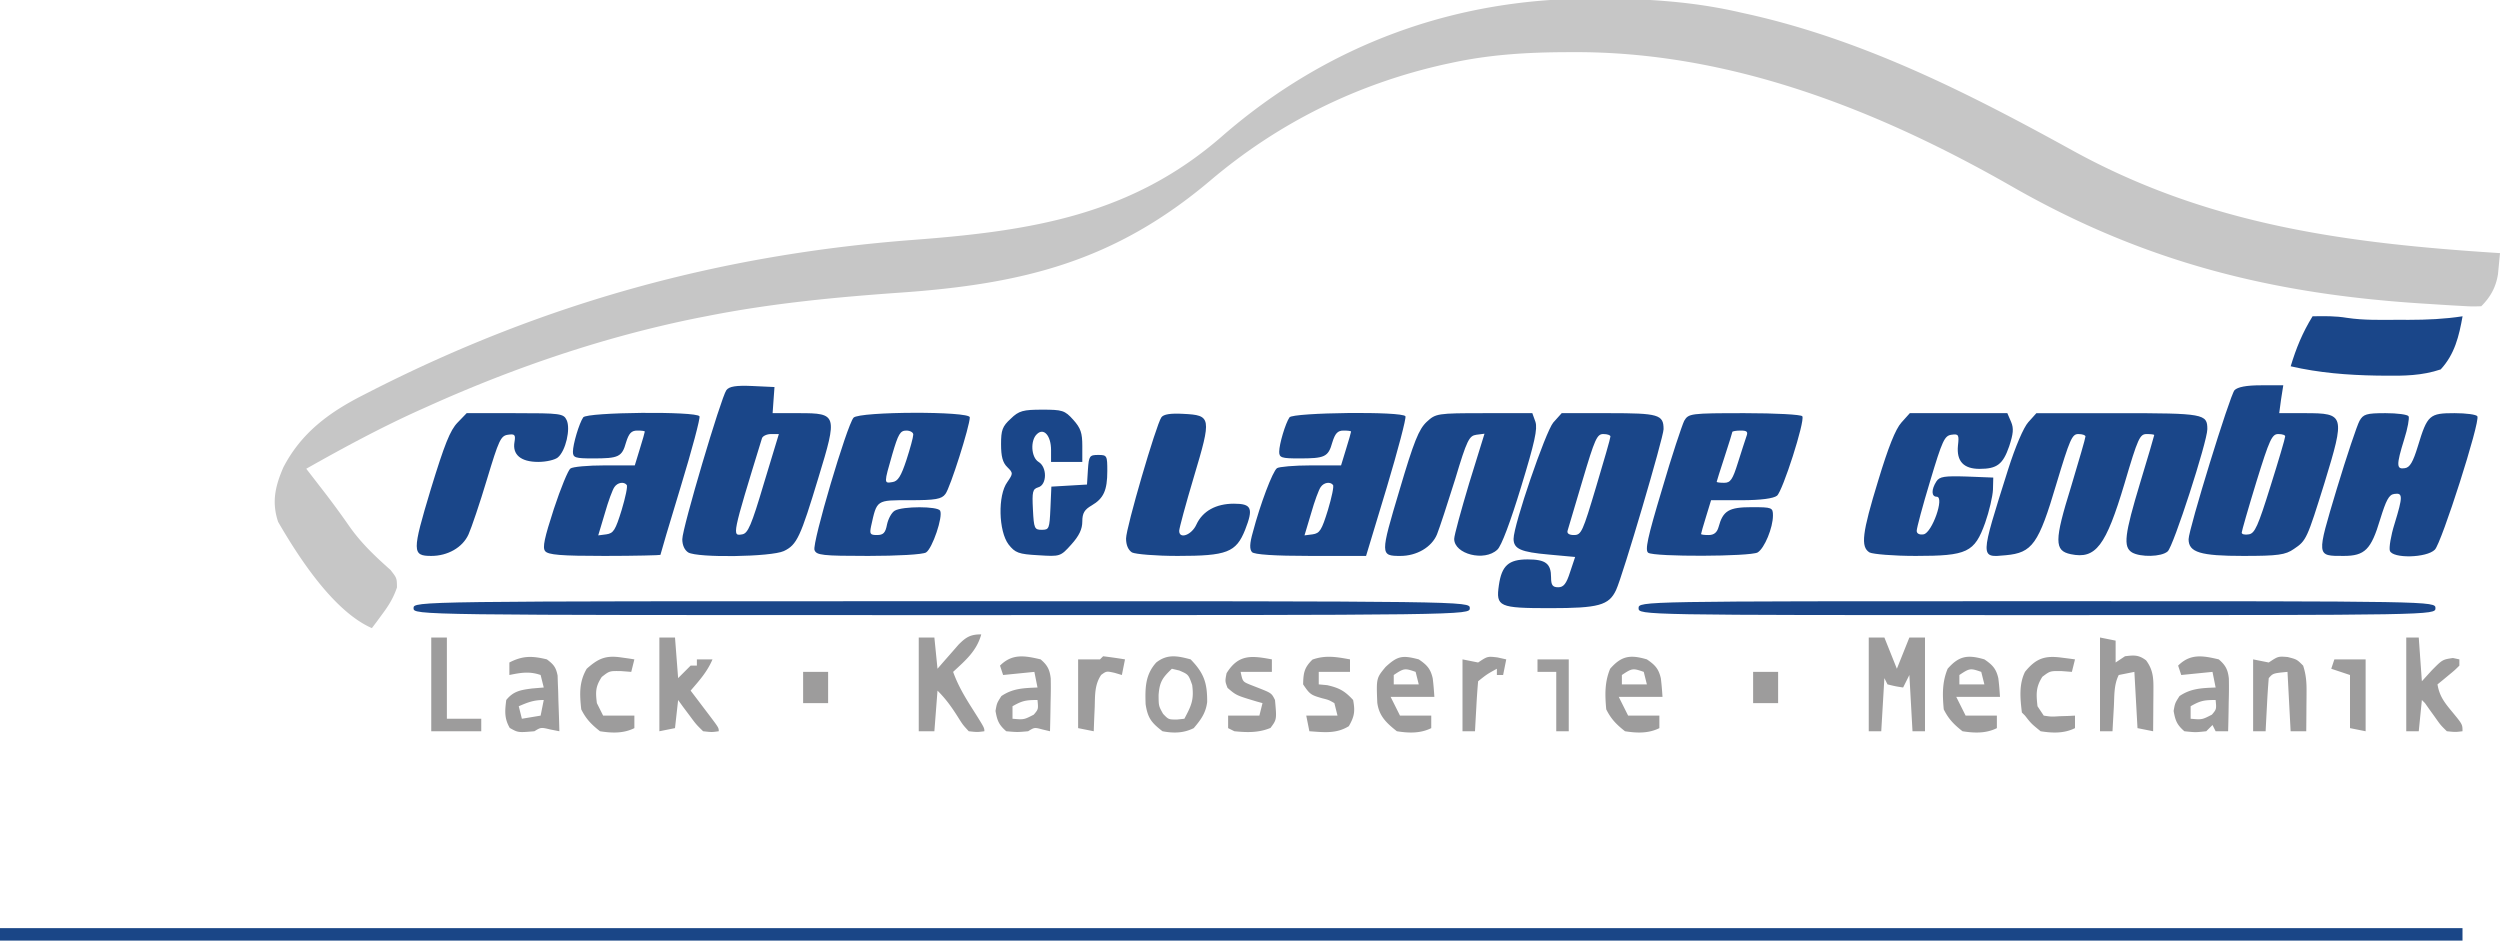 <svg xmlns="http://www.w3.org/2000/svg" width="800" height="301"><path fill="#C6C6C6" d="m510.625-.438 2.77.01C528.275-.355 542.46.638 557 4l2.854.633c37.108 8.387 70.553 25.433 103.646 43.68C706.968 72.142 751.076 77.87 800 81c-.13 1.429-.268 2.857-.41 4.285l-.23 2.41C798.704 91.892 796.97 95.03 794 98c-3.011.091-3.011.091-6.902-.137l-2.124-.118a824.791 824.791 0 0 1-6.912-.433l-2.388-.149c-48.642-3.04-89.656-13.299-132.049-37.6-42.935-24.533-90.241-43.135-140.313-42.876l-2.234.006c-12.218.05-24.105.748-36.078 3.307l-2.372.504c-28.137 6.228-53.427 18.696-75.378 37.308-30.62 25.857-59.93 33.102-99.298 35.837-20.529 1.45-40.739 3.39-60.952 7.351l-3.66.713c-29.706 5.97-58.734 15.846-86.34 28.287l-2.521 1.127C121.959 136.764 109.949 143.249 98 150c.63.81 1.258 1.622 1.906 2.457l2.594 3.356 1.385 1.788a281.088 281.088 0 0 1 8.052 11.024c3.765 5.306 8.191 9.471 13.036 13.77C127 185 127 185 127.03 187.988c-1.124 3.282-2.527 5.607-4.594 8.387l-1.94 2.648L119 201c-12.265-5.378-23.425-22.632-30-34-2.122-6.367-.909-11.466 1.672-17.445 5.786-11.13 14.706-17.637 25.64-23.18l3.04-1.556c55.3-28.06 111.458-43.415 173.104-48.07 37.496-2.85 69.579-7.837 98.565-33.118C424.833 14.19 465.817-.756 510.625-.438Z"/><path fill="#1A4687" d="M0 297h788v4H0v-4Z"/><path fill="#9D9C9C" d="M598 204h5l4 10 4-10h5v30h-4l-1-18-2 4c-2.438-.375-2.438-.375-5-1l-1-2-1 17h-4v-30ZM314 203c-1.453 5.327-5.081 8.364-9 12 1.522 4.26 3.71 7.951 6.125 11.75C315 232.878 315 232.878 315 234c-2.273.3-2.273.3-5 0-1.914-2.082-1.914-2.082-3.625-4.813-2.01-3.15-3.706-5.518-6.375-8.187l-1 13h-5v-30h5l1 10 1.863-2.152 2.45-2.786 2.425-2.777c2.4-2.425 3.826-3.285 7.262-3.285ZM211 204h5l1 13 4-4h2v-2h5c-1.668 3.941-4.227 6.79-7 10l1.969 2.59a19210.1 19210.1 0 0 1 2.531 3.347c.43.564.859 1.128 1.3 1.71 3.2 4.24 3.2 4.24 3.2 5.353-2.23.313-2.23.313-5 0-2.238-2.188-2.238-2.188-4.313-5l-2.113-2.813L217 224l-1 9-5 1v-30ZM672 204l5 1v7l3-2c2.917-.365 4.366-.476 6.75 1.313 2.137 2.884 2.372 5.452 2.348 8.917l-.01 2.432-.025 2.525-.014 2.561c-.012 2.084-.03 4.168-.049 6.252l-5-1-1-18-5 1c-1.586 3.172-1.379 6.635-1.563 10.125l-.13 2.285A1636.52 1636.52 0 0 0 676 234h-4v-30ZM333 211c2.164 1.831 2.921 3.291 3.234 6.108.062 2.554.027 5.088-.046 7.642l-.042 2.691A538.028 538.028 0 0 1 336 234l-2.375-.563c-2.596-.697-2.596-.697-4.625.563-3.438.313-3.438.313-7 0-2.385-2.077-2.896-3.406-3.438-6.5.438-2.5.438-2.5 1.875-4.75 3.664-2.502 7.21-2.564 11.563-2.75l-1-5-10 1-1-3c3.885-3.885 7.837-3.22 13-2Zm-9 15v4c3.651.318 3.651.318 6.813-1.313 1.475-1.752 1.475-1.752 1.187-4.687-3.767 0-4.912.235-8 2ZM710 211c2.164 1.831 2.921 3.291 3.234 6.108.062 2.554.027 5.088-.047 7.642l-.04 2.691A538.028 538.028 0 0 1 713 234h-4l-1-2-2 2c-3.438.375-3.438.375-7 0-2.385-2.077-2.896-3.406-3.438-6.5.438-2.5.438-2.5 1.875-4.75 3.664-2.502 7.21-2.564 11.563-2.75l-1-5-10 1-1-3c3.885-3.885 7.837-3.22 13-2Zm-9 15v4c3.651.318 3.651.318 6.813-1.313 1.475-1.752 1.475-1.752 1.187-4.687-3.767 0-4.912.235-8 2ZM175 211c2.16 1.62 2.902 2.508 3.432 5.177l.08 2.491.107 2.705.069 2.815.103 2.85c.082 2.32.152 4.64.209 6.962l-2.875-.563c-3.024-.724-3.024-.724-5.125.563-5.217.444-5.217.444-7.875-1.063-1.787-3.078-1.559-5.466-1.125-8.937 2.313-2.89 4.735-3.22 8.25-3.688L174 220l-1-4c-3.576-1.238-6.337-.75-10 0v-4c4.321-2.226 7.303-2.13 12-1Zm-9 15 1 4 6-1 1-5c-3.204 0-5.094.743-8 2ZM635 211c2.576 1.74 3.768 2.982 4.465 6.043.255 1.977.402 3.968.535 5.957h-14l3 6h10v4c-3.473 1.736-7.212 1.602-11 1-2.756-2.182-4.436-3.872-6-7-.423-4.597-.539-8.707 1.25-13 3.647-4.168 6.432-4.551 11.75-3Zm-8 5v3h8l-1-4c-3.486-1.202-3.68-1.213-7 1ZM527 211c2.576 1.74 3.768 2.982 4.465 6.043.255 1.977.402 3.968.535 5.957h-14l3 6h10v4c-3.473 1.736-7.212 1.602-11 1-2.756-2.182-4.436-3.872-6-7-.423-4.597-.539-8.707 1.25-13 3.647-4.168 6.432-4.551 11.75-3Zm-8 5v3h8l-1-4c-3.486-1.202-3.68-1.213-7 1ZM454 211c2.576 1.74 3.768 2.982 4.465 6.043.255 1.977.402 3.968.535 5.957h-14l3 6h10v4c-3.473 1.736-7.212 1.602-11 1-3.327-2.634-5.732-4.869-6.273-9.172-.308-7.817-.308-7.817 2.648-11.39 3.92-3.64 5.462-3.78 10.625-2.438Zm-8 5v3h8l-1-4c-3.486-1.202-3.68-1.213-7 1ZM770 204h4l1 14 3.188-3.5c3.404-3.44 3.404-3.44 6.75-3.938L787 211v2c-1.531 1.508-1.531 1.508-3.5 3.125l-1.969 1.633L780 219c.599 3.695 2.2 5.77 4.563 8.625C788 231.789 788 231.789 788 234c-2.266.277-2.266.277-5 0-1.984-1.934-1.984-1.934-3.75-4.438l-1.797-2.496L776 225l-1-1-1 10h-4v-30ZM381 211c4.338 4.452 5.342 7.64 5.293 13.672-.443 3.517-2.035 5.671-4.293 8.328-3.256 1.628-6.493 1.67-10 1-3.565-2.748-4.733-4.245-5.406-8.672-.165-5.09-.16-9.38 3.406-13.328 3.553-2.791 6.799-2.125 11-1Zm-6 3c-2.963 2.834-3.937 4.147-4.25 8.375.016 3.531.016 3.531 1.438 6.063 1.756 1.819 1.756 1.819 4.5 1.812L379 230c2.224-4.192 3.128-6.024 2.5-10.813-1.197-3.356-1.197-3.356-4.125-4.625L375 214ZM732.063 210.25C735 211 735 211 737 213c.909 2.743 1.12 5.233 1.098 8.11l-.01 2.285-.025 2.355-.014 2.402c-.012 1.95-.03 3.899-.049 5.848h-5l-1-19c-4.63.445-4.63.445-6 2a253.531 253.531 0 0 0-.563 8.563l-.13 2.443A1762.98 1762.98 0 0 0 725 234h-4v-23l5 1c3-2 3-2 6.063-1.75ZM432 211v4h-10v4l2.688.25c3.847.871 5.646 1.848 8.312 4.75.667 3.558.437 5.246-1.375 8.375-4.03 2.495-8.006 1.942-12.625 1.625l-1-5h10l-1-4c-1.786-1.024-1.786-1.024-3.938-1.563-3.505-1.024-3.892-1.182-6.062-4.437.076-3.653.345-5.366 3-7.938 4.192-1.484 7.69-.841 12-.062ZM407 211v4h-10c.658 3.114.658 3.114 3.031 4.098l2.469.964c4.398 1.733 4.398 1.733 5.5 3.938.567 6.236.567 6.236-1.438 8.938-3.799 1.575-7.5 1.47-11.562 1.062l-2-1v-4h10l1-4-1.863-.516c-6.519-1.954-6.519-1.954-9.325-4.359C392 218 392 218 392.5 215.437c3.806-6.185 8.064-5.637 14.5-4.437ZM138 204h5v26h11v4h-16v-30ZM198.75 210.375l2.422.336L203 211l-1 4-3.25-.25c-3.716-.065-3.716-.065-6.188 1.875-2.01 3.056-2.012 4.775-1.562 8.375l2 4h10v4c-3.473 1.736-7.212 1.602-11 1-2.756-2.182-4.436-3.872-6-7-.521-4.83-.734-8.742 1.75-13 3.693-3.283 6.068-4.35 11-3.625ZM659.688 210.438l2.449.308L664 211l-1 4-3.25-.25c-3.704-.056-3.704-.056-6.188 1.813-2.129 3.321-1.985 5.564-1.562 9.437l2 3c2.437.364 2.437.364 5.125.188l2.758-.083L664 229v4c-3.47 1.735-7.215 1.608-11 1-3-2.438-3-2.438-5-5l-1-1c-.522-4.38-1-8.997 1.012-13.027 3.524-4.33 6.335-5.232 11.676-4.536ZM353 210c2.34.287 4.674.62 7 1l-1 5-2.313-.688c-2.613-.58-2.613-.58-4.312.657-2.132 3.15-1.95 6.532-2.063 10.219l-.103 2.271A495.217 495.217 0 0 0 350 234l-5-1v-22h7l1-1ZM479.188 210.375 482 211l-1 5h-2v-2c-3.182 1.755-3.182 1.755-6 4a225.9 225.9 0 0 0-.563 8.063l-.13 2.298c-.107 1.88-.207 3.76-.307 5.639h-4v-23l5 1c3-2 3-2 6.188-1.625ZM747 211h10v23l-5-1v-17l-6-2 1-3ZM492 211h10v23h-4v-19h-6v-4ZM561 215h8v10h-8v-10ZM257 215h8v10h-8v-10Z"/><g style="fill:#1a4689;fill-opacity:1"><path fill="#c6c6c6" d="M0 0c3.784-.066 7.259-.123 11 .496 5.447.822 10.943.648 16.438.629l3.314.012C36.597 1.13 42.221.885 48 0c-1.147 6.398-2.504 12.112-7 17-5.957 2.006-11.756 2.088-18 2l-2.514-.024C11.204 18.818 2.066 18.098-7 16c1.74-5.813 3.811-10.832 7-16Z" style="fill:#1a4689;fill-opacity:1" transform="translate(740.023 101.213)"/><path d="M244.412 73.643c-1.7 2.34-14.1 44.127-14.1 47.693 0 1.894.7 3.454 1.9 4.234 3 1.783 26.5 1.449 30.601-.446 4.2-2.005 5.3-4.457 11.1-23.623 6.1-19.946 5.9-20.503-6.1-20.503h-8.6l.3-4.235.3-4.123-7.1-.334c-5.2-.223-7.4.111-8.3 1.337zm12 29.864c-4 13.483-5.1 15.934-6.9 16.269-3.3.557-3.4.78 6.3-30.755.2-.669 1.5-1.338 2.9-1.338h2.5zM727.026 73.643c-1.5 1.672-14.7 44.573-14.7 47.693 0 4.234 3.8 5.348 17.5 5.348 11.1 0 13.5-.334 16.2-2.228 4-2.675 4.2-3.232 9.8-21.172 6.6-21.618 6.5-22.286-6.2-22.286h-8.3l.6-4.458.7-4.457h-7.1c-4.8 0-7.5.557-8.5 1.56zm16.2 14.82c0 .558-2.1 7.69-4.7 15.935-4 12.815-5 15.043-6.9 15.378-1.3.223-2.3 0-2.3-.557 0-.446 2.1-7.8 4.7-16.27 4.2-13.594 5-15.266 7-15.266 1.3 0 2.3.335 2.2.78zM335.415 82.78c-2.7 2.452-3.1 3.678-3.1 8.135 0 3.9.5 5.906 2 7.354 1.9 1.895 1.9 2.006 0 4.792-3.1 4.234-2.8 15.712.4 19.946 2.1 2.675 3.2 3.12 9.5 3.455 7 .445 7.1.445 10.6-3.455 2.5-2.786 3.5-4.903 3.5-7.354 0-2.675.7-3.789 3-5.126 3.8-2.229 5-4.792 5-11.032 0-4.903-.1-5.126-2.9-5.126s-3 .335-3.3 4.68l-.3 4.792-5.7.334-5.7.335-.3 6.908c-.3 6.575-.4 6.91-2.8 6.91-2.3 0-2.5-.447-2.8-6.464-.3-5.794-.1-6.574 1.7-7.132 2.8-.78 2.9-6.463.1-8.134-2.4-1.449-2.7-6.909-.5-8.915 2.2-2.117 4.5.558 4.5 5.126v3.789h10v-5.126c0-4.123-.5-5.683-2.9-8.357-2.7-3.009-3.5-3.232-9.9-3.232-6.1 0-7.5.335-10.1 2.898zM158.41 84.006c-2.4 2.452-4.2 7.02-8.6 21.395-6 19.946-6 21.283.2 21.283 5.2 0 10-2.674 11.9-6.908.9-2.006 3.6-9.918 5.9-17.606 3.8-12.592 4.4-13.93 6.7-14.264 2.2-.334 2.5 0 2.1 2.34-.7 4.012 2 6.352 7.6 6.352 2.6 0 5.401-.669 6.301-1.449 2.5-2.117 4.1-9.137 2.8-11.923-1-2.117-2-2.228-16.5-2.228h-15.5zM198.611 82.335c-1.3 1.894-3.3 8.58-3.3 11.031 0 1.895.8 2.118 6.4 2.118 8.2 0 9.3-.446 10.6-5.126.9-2.897 1.7-3.789 3.6-3.789 1.3 0 2.4.112 2.4.334 0 .223-.7 2.675-1.6 5.572l-1.6 5.237h-9.6c-5.4 0-10.3.446-11 1.003-.7.446-3.1 6.24-5.3 12.926-3 9.249-3.7 12.37-2.8 13.483.9 1.226 5.1 1.56 19 1.56 9.9 0 17.9-.222 17.9-.334 0-.223 2.901-10.029 6.501-21.84 3.6-11.812 6.3-21.952 6-22.51-1-1.671-36-1.337-37.2.335zm13.9 21.617c.4.335-.4 4.012-1.6 8.024-2 6.463-2.6 7.465-4.9 7.8l-2.6.334 2.1-7.02c1.1-3.9 2.5-7.689 3.1-8.469 1-1.449 3-1.783 3.9-.669zM285.114 82.446c-2.1 2.34-13.3 40.115-12.5 42.344.6 1.672 2.5 1.894 17.2 1.894 9.2 0 17.5-.445 18.5-1.114 2-1.226 5.5-11.477 4.5-13.372-.8-1.448-12-1.448-14.5 0-1 .558-2.1 2.563-2.5 4.458-.5 2.674-1.2 3.343-3.2 3.343-2.2 0-2.4-.335-1.9-2.786 1.9-8.58 1.6-8.358 12.4-8.358 8.2 0 10.2-.334 11.4-2.005 1.5-1.895 7.8-21.73 7.8-24.515 0-2.006-35.3-1.895-37.2.111zm19.1 5.46c0 .78-1 4.458-2.2 8.135-1.7 5.126-2.7 6.797-4.5 7.02-2.7.446-2.7.446 0-8.914 1.9-6.464 2.5-7.578 4.5-7.578 1.3 0 2.3.669 2.2 1.337zM383.616 82.335c-1.7 2.451-11.3 35.324-11.3 38.778 0 2.117.7 3.677 1.9 4.457 1.1.557 7.6 1.114 14.6 1.114 15.8 0 18.7-1.114 21.601-8.357 2.7-6.909 2.1-8.357-3.6-8.357s-10 2.34-12 6.686c-1.5 3.343-5.5 4.791-5.5 2.005 0-.78 2.1-8.58 4.7-17.271 5.7-19.055 5.6-19.724-3.4-20.17-4-.222-6.3.112-7 1.115zM424.617 82.335c-1.3 1.894-3.3 8.58-3.3 11.031 0 1.895.8 2.118 6.4 2.118 8.2 0 9.3-.446 10.6-5.126.9-2.897 1.7-3.789 3.6-3.789 1.3 0 2.4.112 2.4.334 0 .223-.7 2.675-1.6 5.572l-1.6 5.237h-9.6c-5.4 0-10.3.446-10.9.892-1.4 1.003-5.4 11.589-7.7 20.392-1.1 3.788-1.1 5.571-.3 6.463.7.78 7.1 1.225 18.8 1.225h17.701l6.6-21.84c3.6-12.035 6.3-22.286 6-22.844-.9-1.671-36-1.225-37.1.335zm13.9 21.617c.4.335-.4 4.012-1.6 8.024-2 6.463-2.6 7.465-4.9 7.8l-2.6.334 2.1-7.02c1.1-3.9 2.5-7.689 3.1-8.469 1-1.449 3-1.783 3.9-.669zM468.519 83.783c-2.5 2.34-4.1 6.24-8.7 21.84-6.2 20.727-6.2 21.061.3 21.061 5.2 0 10-2.785 11.7-6.908.8-2.006 3.4-9.918 5.8-17.606 3.8-12.704 4.5-13.93 6.8-14.264l2.6-.334-4.9 15.823c-2.6 8.692-4.8 16.715-4.8 17.83 0 4.902 9.7 7.354 13.8 3.454 1.3-1.115 4.2-8.915 7.6-20.058 4.4-14.375 5.3-18.609 4.6-20.838l-1-2.785h-15.4c-15.1 0-15.5.111-18.4 2.785zM509.02 84.006c-2.5 3.009-12.7 32.761-12.7 37.218 0 3.232 2.4 4.235 11.2 5.015l8.5.78-1.6 4.791c-1.2 3.789-2.1 4.903-3.8 4.903-1.8 0-2.3-.668-2.3-3.12 0-4.457-1.7-5.794-7.5-5.794-6.1 0-8.3 2.006-9.2 8.246-1 6.908 0 7.354 16.4 7.354 15.5 0 18.8-.891 21.1-5.794 2.1-4.458 15.2-48.919 15.2-51.482 0-4.68-1.6-5.125-17.5-5.125h-15.1zm18.3 4.458c0 .557-2.1 7.8-4.6 16.157-4.3 14.375-4.7 15.378-7.1 15.378-1.6 0-2.3-.558-2-1.449.2-.669 2.4-8.023 4.8-16.158 3.9-13.148 4.6-14.709 6.6-14.709 1.3 0 2.3.335 2.3.78zM550.92 83.45c-.7 1.448-4 11.254-7.1 21.951-4.7 15.6-5.5 19.5-4.4 20.28 2 1.338 32.601 1.226 35.001-.11 2.2-1.338 4.9-7.912 4.9-11.813 0-2.562-.3-2.674-6.8-2.674-7.3 0-9.2 1.114-10.6 6.352-.5 1.783-1.5 2.563-3.2 2.563-1.3 0-2.4-.112-2.4-.335 0-.223.7-2.674 1.6-5.571l1.6-5.238h9.7c6.2 0 10.3-.557 11.4-1.448 1.8-1.449 9-23.846 8.1-25.407-.3-.557-8.6-1.002-18.4-1.002-17.5 0-18 .111-19.4 2.451zm19.901 5.014c-.4 1.114-1.6 4.902-2.7 8.357-1.7 5.46-2.4 6.463-4.4 6.463-1.3 0-2.4-.112-2.4-.334 0-.112 1.1-3.678 2.5-7.912s2.5-7.912 2.5-8.023c0-.223 1.2-.446 2.6-.446 2.1 0 2.5.334 1.9 1.895zM620.423 84.006c-1.9 2.117-4.2 7.912-7.4 18.498-5.2 16.937-5.7 21.283-2.8 23.066 1.1.557 7.7 1.114 14.8 1.114 16.5 0 18.8-1.114 22.2-10.586 1.3-3.677 2.4-8.468 2.5-10.586l.1-3.9-8.5-.334c-7.1-.223-8.7 0-9.7 1.56-1.7 2.674-1.6 4.903.1 4.903 2.6 0-1.5 11.589-4.2 12.035-1.3.223-2.2-.223-2.2-1.115 0-.891 1.9-8.023 4.3-15.934 3.9-13.038 4.6-14.486 6.8-14.82 2.3-.335 2.5 0 2.1 3.454-.5 5.014 1.8 7.466 6.9 7.466 5.6 0 7.5-1.449 9.5-7.243 1.3-4.012 1.5-5.683.6-7.8l-1.2-2.786h-31.2zM661.024 83.895c-1.5 1.671-4.1 7.689-6.5 15.266-9 28.526-9 28.08-.7 27.3 8.5-.78 10.5-3.565 16.2-22.843 4.3-14.263 5-15.935 7-15.935 1.3 0 2.3.335 2.3.78 0 .558-2.1 7.69-4.6 16.047-5.4 17.383-5.4 20.503-.1 21.617 8 1.672 11.2-2.563 17.2-22.62 4.3-14.598 4.9-15.824 7.1-15.824 1.3 0 2.401.112 2.401.335 0 .223-2 7.02-4.5 15.266-5 16.603-5.5 20.503-2.6 22.286 2.7 1.56 9.4 1.449 11.4-.334 1.8-1.449 12.7-35.212 12.7-39.113 0-4.903-1-5.125-28.6-5.125h-26.101zM767.027 83.45c-.8 1.448-4.1 11.254-7.3 21.84-6.5 21.729-6.6 21.394 2.2 21.394 6.8 0 8.8-2.005 11.7-11.7 1.9-6.129 2.8-7.911 4.5-8.134 2.8-.446 2.8.78.1 9.583-1.2 3.788-1.8 7.689-1.5 8.58.8 2.563 11.8 2.34 14.4-.334 2.1-2.006 14.6-41.007 13.6-42.679-.3-.557-3.6-1.002-7.3-1.002-8 0-8.7.557-11.7 10.474-1.6 5.237-2.6 6.909-4.2 7.132-2.7.445-2.8-.892-.2-9.249 1.1-3.454 1.7-6.797 1.4-7.355-.3-.557-3.6-1.002-7.4-1.002-6.1 0-7.1.334-8.3 2.451zM144.31 143.4c0 2.228.7 2.228 169.004 2.228 168.305 0 169.005 0 169.005-2.229 0-2.228-.7-2.228-169.005-2.228-168.304 0-169.004 0-169.004 2.228zM536.32 143.4c0 2.228.7 2.228 127.504 2.228 126.803 0 127.503 0 127.503-2.229 0-2.228-.7-2.228-127.503-2.228-126.804 0-127.504 0-127.504 2.228z" style="fill:#1a4689;fill-opacity:1;stroke:none;stroke-width:.106" transform="translate(-11.977 51.213)"/></g></svg>
